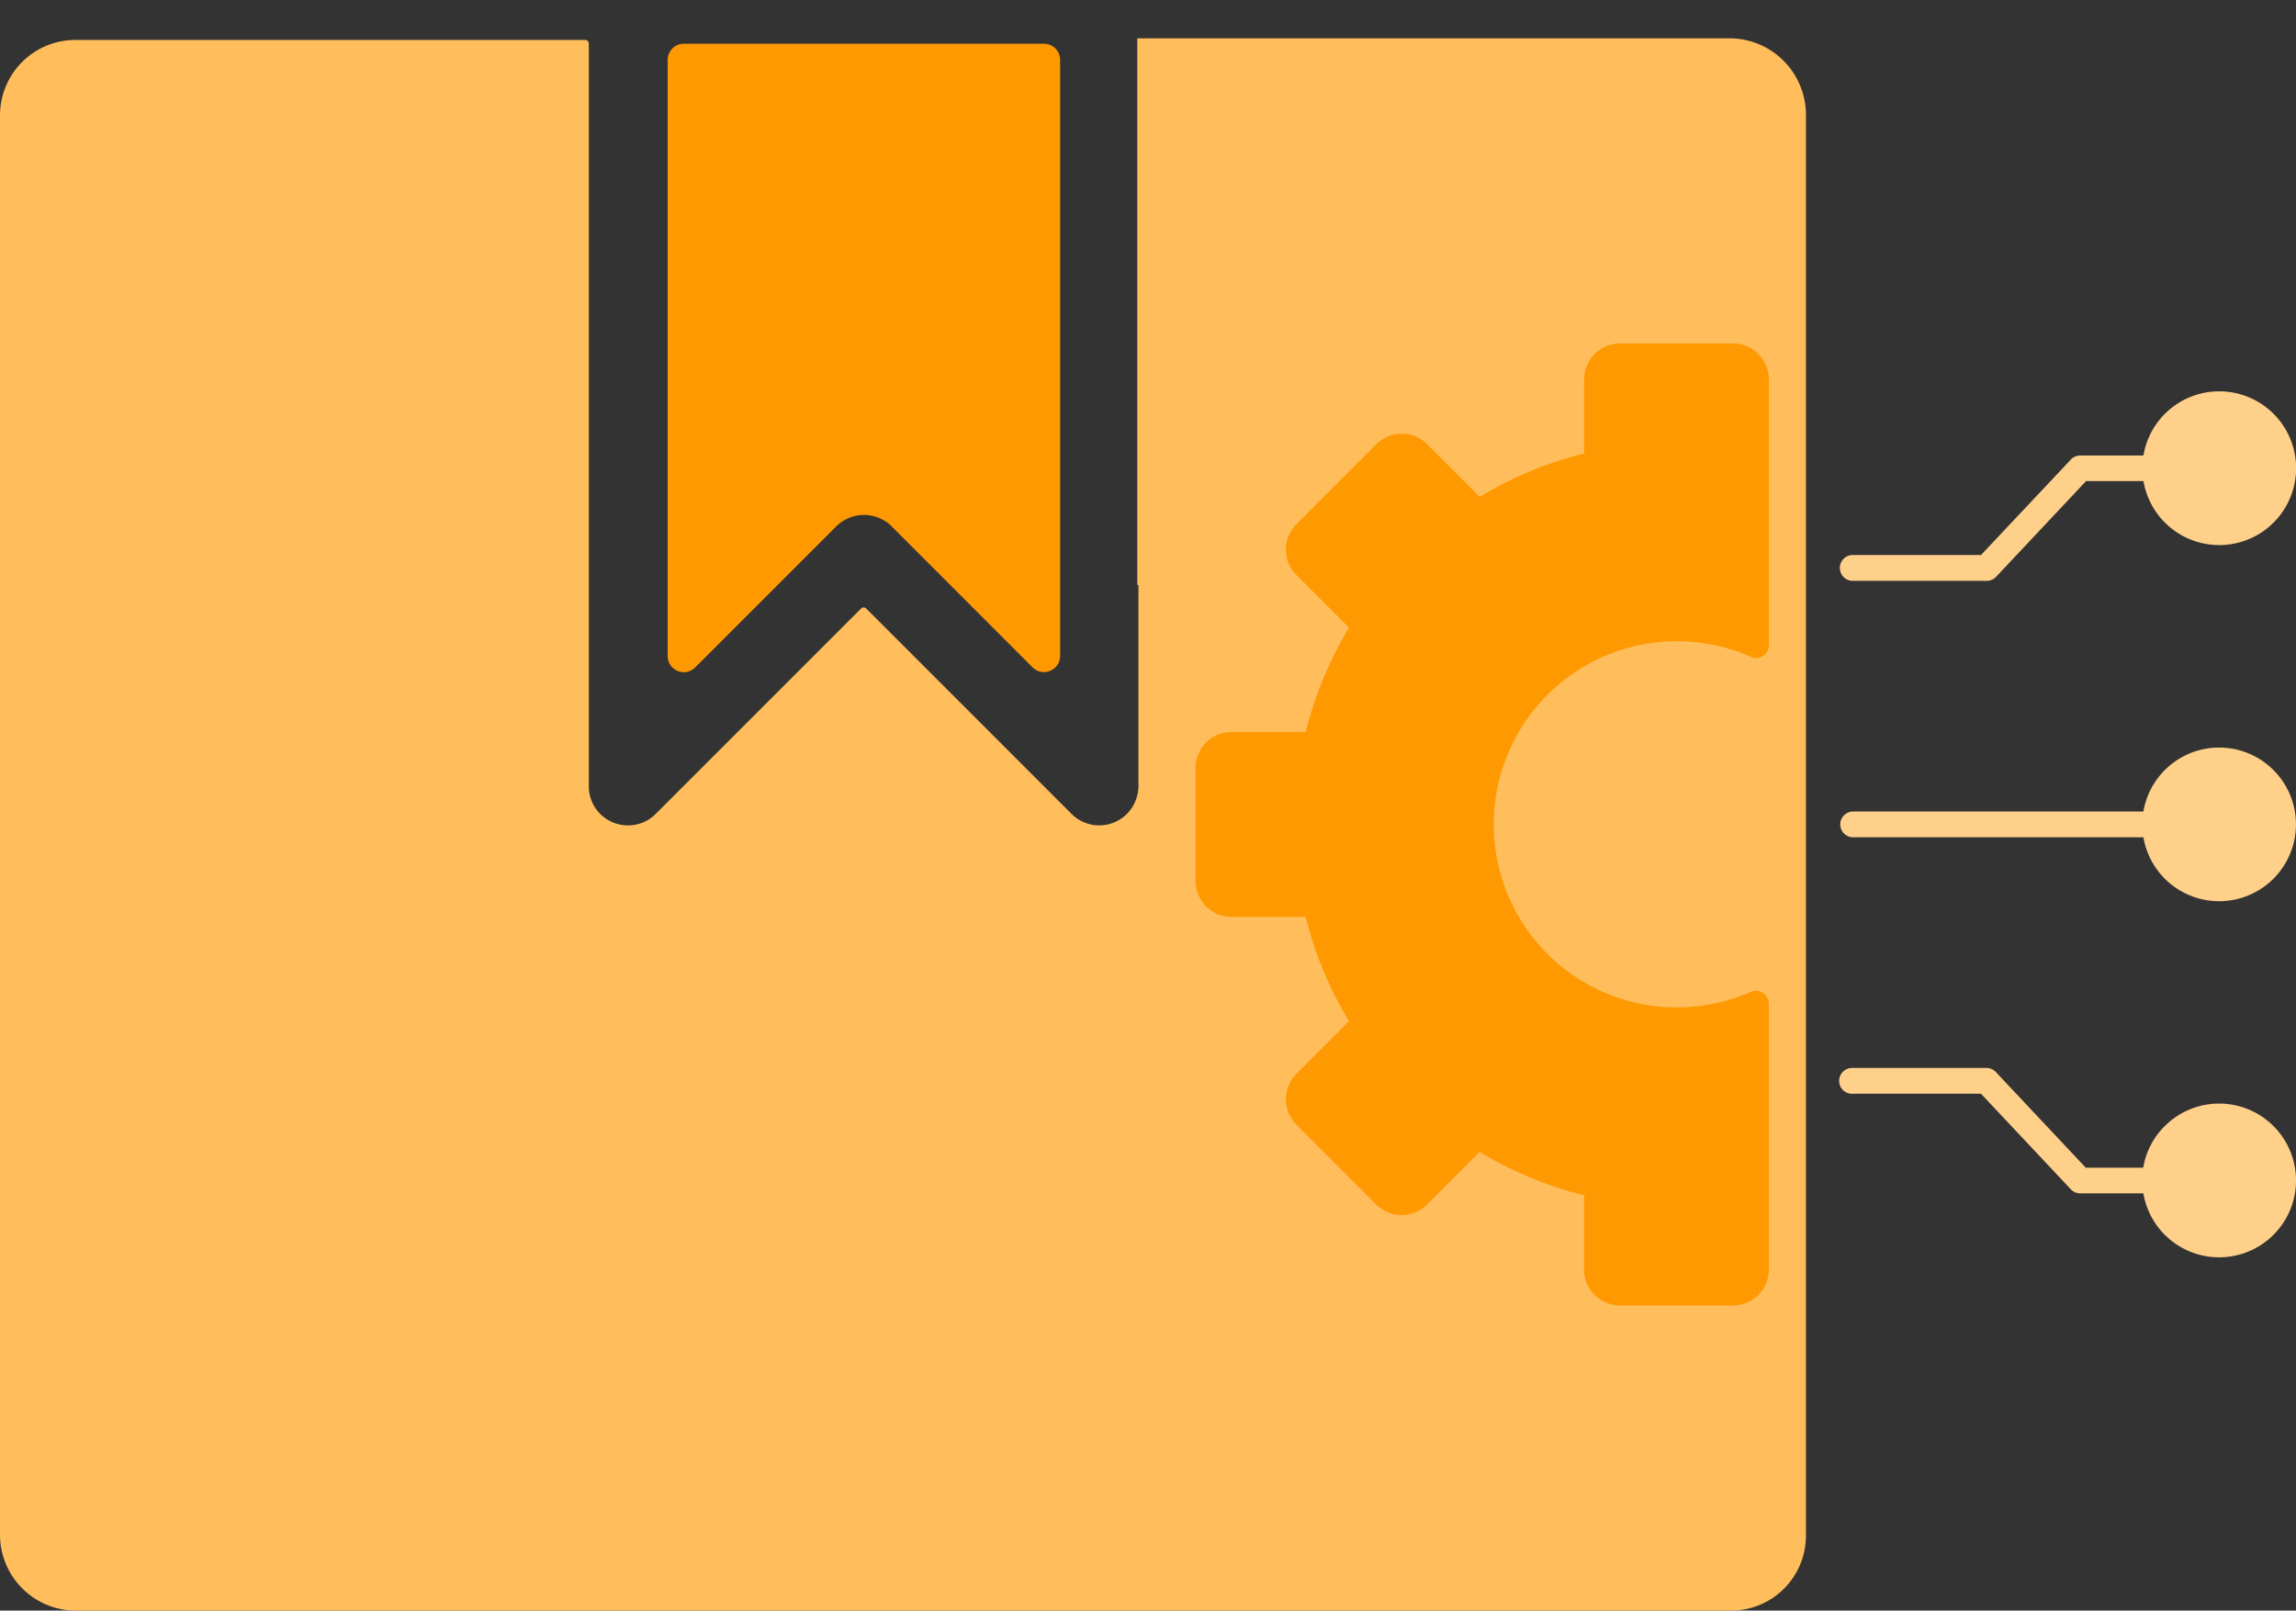 <?xml version="1.0" encoding="UTF-8"?> <svg xmlns="http://www.w3.org/2000/svg" xmlns:xlink="http://www.w3.org/1999/xlink" width="48" height="33.668" viewBox="0 0 48 33.668"><rect x="0" y="0" width="48" height="33.668" fill="#333333" stroke="none"/><defs><clipPath id="clip-path"><rect id="Rectangle_104" data-name="Rectangle 104" width="48" height="33.668" transform="translate(0 11)" fill="none"></rect></clipPath></defs><g id="Group_222" data-name="Group 222" transform="translate(0 -11)"><g id="Group_221" data-name="Group 221" transform="translate(0 0)" clip-path="url(#clip-path)"><path id="Path_879" data-name="Path 879" d="M21.183,24.174l2.947,2.948a.338.338,0,0,0,.577-.239V14.425a.325.325,0,0,0-.021-.118.338.338,0,0,0-.316-.221h-7.53a.338.338,0,0,0-.338.338v12.46a.337.337,0,0,0,.577.239l2.947-2.947a.823.823,0,0,1,1.161,0Z" transform="translate(-2.544 -2.172)" fill="#ff9901"></path><path id="Path_880" data-name="Path 880" d="M36.142,13.952H23.776V25.379H23.8V29.5a.909.909,0,0,1-.042.338.817.817,0,0,1-1.353.33l-4.3-4.3a.077.077,0,0,0-.1,0l-4.3,4.3a.806.806,0,0,1-.575.237.816.816,0,0,1-.82-.82V14.062a.076.076,0,0,0-.076-.076H1.574A1.577,1.577,0,0,0,0,15.567V45.23a1.588,1.588,0,0,0,1.59,1.59h34.6a1.567,1.567,0,0,0,1.565-1.565V15.542a1.6,1.6,0,0,0-1.615-1.59m-6.8,9.71c-.211-.127-.423-.271-.626-.414.22.144.431.288.651.414Z" transform="translate(0 -2.151)" fill="#ffbd5c"></path><path id="Path_881" data-name="Path 881" d="M38.5,26.109c-.1-.025-.2-.053-.3-.081q.15.043.3.081" transform="translate(-5.891 -4.014)" fill="#abffc7"></path><path id="Path_882" data-name="Path 882" d="M36.731,25.539a10.876,10.876,0,0,0,1.243.414,12.674,12.674,0,0,1-1.243-.414" transform="translate(-5.664 -3.938)" fill="#abffc7"></path><path id="Path_883" data-name="Path 883" d="M39.905,26.382a11.278,11.278,0,0,1-1.347-.258,11.556,11.556,0,0,0,1.347.258" transform="translate(-5.946 -4.028)" fill="#abffc7"></path><path id="Path_884" data-name="Path 884" d="M52.27,40.616a1.607,1.607,0,1,1-.448,1.406H50.5a.267.267,0,0,1-.209-.1L48.428,39.94H45.754a.27.27,0,1,1-.016-.539h2.8a.269.269,0,0,1,.2.085l1.88,2h1.2a1.607,1.607,0,0,1,.448-.867Z" transform="translate(-7.013 -6.076)" fill="#ffd08a" fill-rule="evenodd"></path><path id="Path_885" data-name="Path 885" d="M51.822,24.02H50.5a.269.269,0,0,0-.209.1L48.427,26.1H45.754a.27.27,0,0,0-.017.54h2.806a.269.269,0,0,0,.2-.085l1.88-2h1.2a1.607,1.607,0,1,0,0-.539Z" transform="translate(-7.012 -3.498)" fill="#ffd08a" fill-rule="evenodd"></path><path id="Path_886" data-name="Path 886" d="M52.272,31.952a1.606,1.606,0,1,1-.448,1.406H45.756a.269.269,0,1,1,0-.539h6.068a1.6,1.6,0,0,1,.448-.867" transform="translate(-7.014 -4.855)" fill="#ffd08a" fill-rule="evenodd"></path><path id="Path_887" data-name="Path 887" d="M41.535,35.295v5.558a.752.752,0,0,1-.75.75H38.421a.752.752,0,0,1-.749-.75V39.3a7.91,7.91,0,0,1-2.182-.906l-1.1,1.1a.75.75,0,0,1-1.061,0l-1.671-1.67a.752.752,0,0,1,0-1.061l1.1-1.1a7.921,7.921,0,0,1-.906-2.182H30.3a.752.752,0,0,1-.75-.75V30.366a.752.752,0,0,1,.75-.749h1.553a7.95,7.95,0,0,1,.905-2.183l-1.1-1.1-.017-.019a.749.749,0,0,1,.017-1.042L33.33,23.6a.752.752,0,0,1,1.061,0l1.1,1.1a7.932,7.932,0,0,1,2.182-.906V22.244a.753.753,0,0,1,.75-.75h2.363a.752.752,0,0,1,.75.75V27.8a.269.269,0,0,1-.269.27.263.263,0,0,1-.133-.036,3.828,3.828,0,1,0-2.317,7.257,3.845,3.845,0,0,0,1.584,0,3.771,3.771,0,0,0,.756-.243.269.269,0,0,1,.354.138.279.279,0,0,1,.023.108Z" transform="translate(-4.556 -3.314)" fill="#ff9901" fill-rule="evenodd"></path></g></g></svg> 